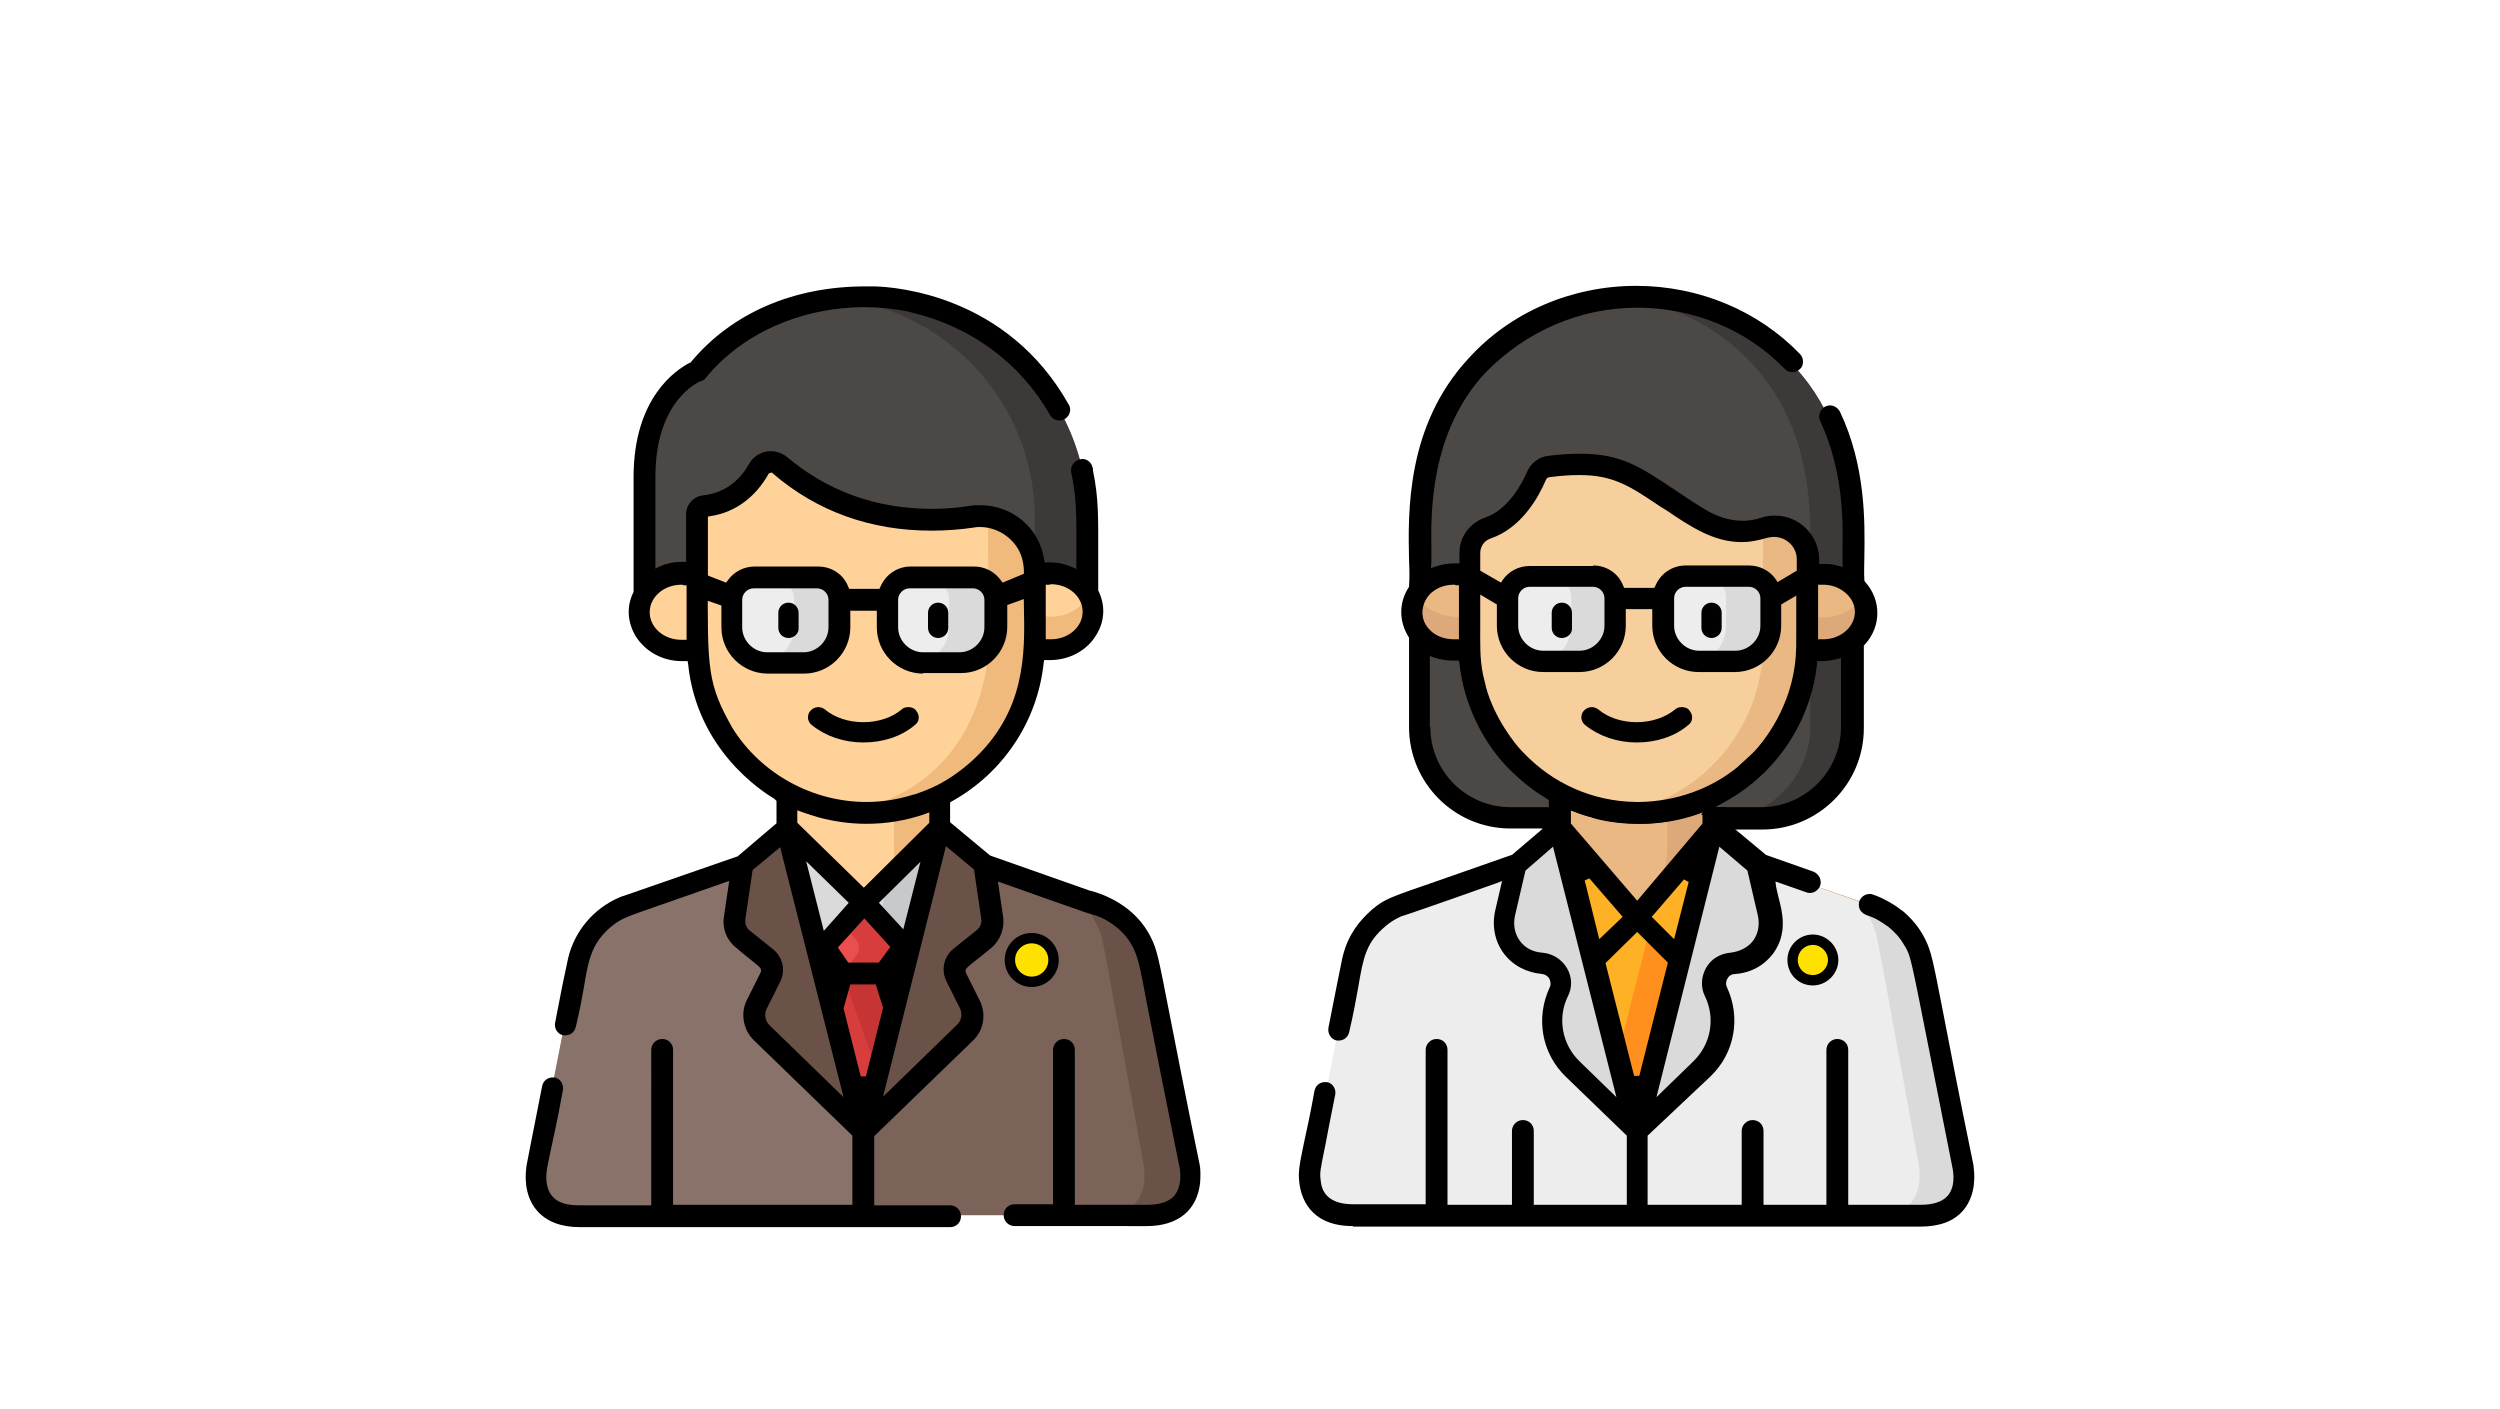 <?xml version="1.0" encoding="utf-8"?>
<!-- Generator: Adobe Illustrator 22.1.0, SVG Export Plug-In . SVG Version: 6.00 Build 0)  -->
<svg version="1.1" id="レイヤー_1" xmlns="http://www.w3.org/2000/svg" xmlns:xlink="http://www.w3.org/1999/xlink" x="0px"
	 y="0px" viewBox="0 0 481 271" style="enable-background:new 0 0 481 271;" xml:space="preserve">
<style type="text/css">
	.st0{fill:#FED298;}
	.st1{fill:#F0BA7D;}
	.st2{fill:#EDEDED;}
	.st3{fill:#89726A;}
	.st4{fill:#7C6359;}
	.st5{fill:#6B5249;}
	.st6{fill:#4C4846;}
	.st7{fill:#3D3938;}
	.st8{fill:#EA4E4E;}
	.st9{fill:#DADADA;}
	.st10{fill:#D83D3D;}
	.st11{fill:#C63434;}
	.st12{fill:#C6CACC;}
	.st13{fill:#FFE100;stroke:#000000;stroke-width:2;stroke-miterlimit:10;}
	.st14{fill:#EAB883;}
	.st15{fill:#DDA97A;}
	.st16{fill:#F9B938;}
	.st17{fill:#EAA224;}
	.st18{fill:#EA8B1B;}
	.st19{fill:#F7CF9C;}
	.st20{fill:#FFB125;}
	.st21{fill:#FF901D;}
	.st22{fill:#FFE100;}
	.st23{fill:none;stroke:#000000;stroke-width:2;stroke-miterlimit:10;}
	.st24{fill:none;stroke:#000000;stroke-width:0.3;stroke-miterlimit:10;}
</style>
<g>
	<g>
		<g>
			<g>
				<path class="st0" d="M103.2,227.4c0.8,7.1,8,6.3,8.2,6.4c75,0-22.2,0,109.3,0c0.2-0.1,7.5,0.7,8.2-6.4c0.3-2.4-0.3-3.9-0.7-6.3
					c-7.7-38.9-7.2-36.2-7.6-37.6c-1.5-4.8-5.1-8-9.4-9.6c0,0,1,0.5-17.2-6l0,0l0,0h0l-4.5-1.5l-8.7-7.3l0-7.1
					c-9.4,4.7-20.6,4.2-29.5-0.5v7.6l-8.5,7.2c-16.9,6,18.3-6.5-20,7c0,0-1.8,0.5-2.6,0.8c-8.7,3.7-9.2,11.2-10.1,15.8
					C103.2,224.8,103,224.8,103.2,227.4z"/>
				<path class="st1" d="M180.9,159.2L180.9,159.2C180.9,159.2,180.9,159.2,180.9,159.2l0-7.1c-2.8,1.4-5.8,2.3-8.9,2.9v9.9l0,0
					l-0.9,4.1C172.6,167.3,176.9,163.1,180.9,159.2z"/>
				<path class="st2" d="M166.1,217.6L166.1,217.6L166.1,217.6L166.1,217.6l8.8-34.9c-1.3-0.5-1-0.7-8.7-9c-7.4,8-7.3,8.6-8.9,9.1
					L166.1,217.6z"/>
				<path class="st3" d="M103.2,227.4c0.8,7.1,8,6.3,8.2,6.4c67.8,0-13.1,0,54.6,0v-16.3l-14.8-58.4l-8.5,7.2c-16.9,6,18.3-6.5-20,7
					c0,0-1.8,0.5-2.6,0.8c-8.7,3.7-9.2,11.2-10.1,15.8C103.2,224.8,103,224.8,103.2,227.4z"/>
				<path class="st4" d="M229,225.9c0.2,8.6-8.2,7.9-8.3,7.9c-8,0-43.4,0-54.6,0v-16.3l14.8-58.4l8.5,7.2c16.9,6-18.3-6.5,20,7
					c0,0,2,0.6,2,0.6c4.1,1.5,7.5,4.6,9.1,8.8C221.3,185.3,229,225,229,225.9z"/>
				<path class="st5" d="M211.9,233.8c1.1,0,8,0,8.9,0c0.3-0.1,8.1,0.6,8.3-7.3c0-1.7,0-1.4-2.4-13.4c0,0.1-5.5-27.8-5.9-29.3
					c-0.9-3.1-2.7-5.6-5.1-7.5c-3-2.3-4.8-2.4-9.8-4.2c2.6,1.7,4.3,3.9,5.4,6.4c1,2.3,0.4,0,8.8,45.9
					C220.8,230.1,218.2,233.8,211.9,233.8z"/>
				<path class="st6" d="M166.9,57.2c0,0-20.2-1.3-32.8,14.3c0,0-10.2,3.8-10.2,20.3c0,13.2,0,6.5,0,22.4h85.3V99.8
					C209.3,76.1,190,57.3,166.9,57.2"/>
				<path class="st7" d="M199.1,99.8v14.4h10.2V99.8c0-25.4-22-45.4-48.1-42.4C182.5,59.8,199.1,77.8,199.1,99.8z"/>
				<path class="st8" d="M158.5,182.1l3.6,5.2c2.8,0,5.2,0,8,0l3.8-5.2c-12.9-14.2-5-5.5-7.7-8.4C157.8,183,159.3,181.5,158.5,182.1
					z"/>
				<g>
					<path class="st0" d="M199.1,124.6c5.4,1.9,11.2-1.6,11.2-6.8c0-5.2-5.8-8.7-11.2-6.8V124.6z"/>
					<path class="st0" d="M134.1,124.6c-5.4,1.9-11.2-1.6-11.2-6.8c0-5.2,5.8-8.7,11.2-6.8V124.6z"/>
				</g>
				<g>
					<path class="st1" d="M199.1,118.1v6.4c7,2.5,13.5-4.1,10.3-10C207.6,118,203.1,119.6,199.1,118.1z"/>
					<path class="st0" d="M123.8,114.5c-3.2,6,3.4,12.5,10.3,10v-6.4C130.1,119.6,125.1,117,123.8,114.5z"/>
				</g>
				<path class="st0" d="M146,90.4c0.8-1.5,2.8-1.9,4.1-0.7c12.7,10.8,27.2,11.4,37.1,9.9c6.3-0.9,12,4,12,10.3
					c0,0,0.1,14.4-0.1,16.7c-0.2,2.3-0.5,4.1-1.1,6.1c-9.8,35.4-61.9,29.7-63.8-7c-0.1-1.3,0,0.8,0-26.6c0-0.8,0.6-1.5,1.5-1.6
					C141.3,97,144.4,93.3,146,90.4z"/>
				<path class="st1" d="M162.4,156.1c14.7,1.9,30.6-5.5,35.5-23.5c0.5-2,0.9-3.8,1.1-6.1c0.2-2.3,0.1-16.7,0.1-16.7
					c0-5.4-4-9.6-9-10.3c0.1,27.3,0.2,28.1-1.2,33.1C185,147,174.1,154.6,162.4,156.1z"/>
				<path class="st9" d="M166.2,173.6l-14.9-14.5c0.7,2.6,5.4,21.2,6,23.6C159,182.3,158.8,181.7,166.2,173.6z"/>
				<g>
					<path class="st5" d="M180.9,159.2l-14.8,58.4l19.5-18.9c1.5-1.4,1.8-3.6,0.9-5.4L184,188c-0.6-1.3-0.3-2.9,0.8-3.8l4.5-3.6
						c1.2-1,1.8-2.5,1.6-4l-1.6-10.2L180.9,159.2z"/>
					<path class="st5" d="M151.4,159.2l14.8,58.4l-19.5-18.9c-1.5-1.4-1.8-3.6-0.9-5.4l2.6-5.2c0.6-1.3,0.3-2.9-0.8-3.8l-4.5-3.6
						c-1.2-1-1.8-2.5-1.6-4l1.6-10.2L151.4,159.2z"/>
				</g>
				<g>
					<polygon class="st9" points="180.9,159.2 180.9,159.2 180.9,159.2 					"/>
					<path class="st9" d="M180.9,159.2l-14.6,14.5c7.7,8.3,7.4,8.5,8.7,9L180.9,159.2z"/>
				</g>
				<g>
					<path class="st10" d="M160.1,193.9l6,23.7l0,0h0l0,0h0l0,0l6-23.8l-2-6.5c-2.9,0-5.1,0-8,0L160.1,193.9z"/>
					<path class="st10" d="M166.5,173.9C166.5,173.9,166.5,174,166.5,173.9C166.5,173.9,166.5,173.9,166.5,173.9
						C166.5,173.9,166.5,173.9,166.5,173.9z"/>
					<path class="st10" d="M166.4,173.8C166.4,173.9,166.5,173.9,166.4,173.8C166.5,173.9,166.4,173.9,166.4,173.8z"/>
					<path class="st10" d="M166.8,174.3C166.8,174.3,166.8,174.3,166.8,174.3C166.8,174.3,166.8,174.3,166.8,174.3z"/>
					<path class="st10" d="M166.7,174.1C166.7,174.1,166.7,174.1,166.7,174.1C166.7,174.1,166.7,174.1,166.7,174.1z"/>
					<path class="st10" d="M166.3,173.7C166.3,173.7,166.3,173.7,166.3,173.7C166.3,173.7,166.3,173.7,166.3,173.7z"/>
					<path class="st10" d="M166.4,173.8C166.4,173.8,166.4,173.8,166.4,173.8C166.4,173.8,166.4,173.8,166.4,173.8
						C166.4,173.8,166.4,173.8,166.4,173.8z"/>
					<path class="st10" d="M166.3,173.7C166.3,173.7,166.3,173.7,166.3,173.7C166.3,173.7,166.3,173.7,166.3,173.7
						C166.3,173.7,166.3,173.7,166.3,173.7z"/>
					<path class="st10" d="M164.7,180.8c0.7,0.8,0.8,1.9,0.2,2.8l-2.7,3.8h8l3.8-5.2c-4.2-4.6-6.2-6.8-7.1-7.8c0,0,0,0,0,0
						c0,0,0,0,0,0c0,0,0,0,0,0c0,0-0.1-0.1-0.1-0.1c0,0,0,0,0,0c0,0-0.1-0.1-0.1-0.1c0,0,0,0,0,0c0,0-0.1-0.1-0.1-0.1c0,0,0,0,0,0.1
						c0,0-0.1-0.1-0.1-0.1c0,0-0.1-0.1-0.1-0.1c0,0,0,0-0.1-0.1c0,0,0,0,0,0c0,0,0,0,0,0c0,0,0,0,0,0c0,0,0,0,0,0c0,0,0,0,0,0
						c0,0,0,0,0,0c0,0,0,0,0,0c0,0,0,0,0,0c0,0,0,0,0,0c0,0,0,0,0,0c0,0,0,0,0,0c-1.7,1.9-3,3.3-4,4.4
						C162.9,178.8,163.8,179.7,164.7,180.8z"/>
				</g>
				<path class="st11" d="M168.9,206.6l3.2-12.8l-2-6.5c-2.9,0-5.1,0-8,0L168.9,206.6z"/>
				<path class="st12" d="M174.9,182.6l5.9-23.5l-9.8,9.7l-1.8,8C173.8,182,173.8,182.2,174.9,182.6z"/>
				<path class="st2" d="M140.8,115.4v5.3c0,3.8,3.1,6.9,6.9,6.9h7c3.8,0,6.9-3.1,6.9-6.9v-5.3c0-2.3-1.9-4.3-4.3-4.3H145
					C142.7,111.1,140.8,113,140.8,115.4z"/>
				<path class="st9" d="M146.7,127.5c0.9,0.1,0.7,0,7.9,0.1c3.8,0,6.9-3.1,6.9-6.9v-5.3c0-2.3-1.9-4.3-4.3-4.3h-8.7
					c2.3,0,4.3,1.9,4.3,4.3v5.3C152.7,124.2,150.1,127.1,146.7,127.5z"/>
				<path class="st2" d="M170.7,115.4v5.3c0,3.8,3.1,6.9,6.9,6.9h7c3.8,0,6.9-3.1,6.9-6.9v-5.3c0-2.3-1.9-4.3-4.3-4.3H175
					C172.7,111.1,170.7,113,170.7,115.4z"/>
				<path class="st9" d="M176.7,127.5c1,0.1,0.7,0,7.9,0.1c3.8,0,6.9-3.1,6.9-6.9v-5.3c0-2.3-1.9-4.3-4.3-4.3h-8.9
					c2.3,0,4.3,1.9,4.3,4.3v5.3C182.6,124.2,180,127,176.7,127.5z"/>
			</g>
			<circle class="st13" cx="198.5" cy="184.7" r="4.2"/>
		</g>
		<g>
			<g>
				<g>
					<g>
						<g>
							<path class="st6" d="M290.8,157c-9.5,0-17.2-7.7-17.2-17.2l0-12.7c0-12.3,0-12.3,0-13.6l0-0.5l0,0c0.1-1.2,0.1-2.8,0-4.9
								c-0.2-8.9-0.6-25.4,10.8-37.7c7.5-8.3,18.6-13.1,30.5-13.1c19.8,0,41.2,14,41.2,44.9v37.6c0,9.5-7.7,17.2-17.2,17.2H290.8z"
								/>
						</g>
						<g>
							<path class="st7" d="M335.1,157c7.6-2,13.2-9,13.2-17.2V104c0-0.1,0-0.5,0-1c0.1-13.8-3.6-24.8-11-32.8
								c-6-6.7-14.3-11.1-23.5-12.7c0.4,0,0.8,0,1.1,0c11.8,0,22.8,4.8,30.4,13.1c7.4,7.9,11,18.8,10.9,32.4c0,0.6,0,0.9,0,1.1
								l0,35.8c0,9.5-7.7,17.2-17.2,17.2H335.1z"/>
						</g>
						<g>
							<path class="st14" d="M259.8,233.5c-2.2,0-7.4-0.7-7.5-7c0-0.3,8.2-42.5,8.6-43.6c1.8-4.7,5.5-7.8,10.9-9.2l20.3-7.1h0.1l0,0
								l8.3-5.7l-0.1-0.2v-8.6c4.6,2.4,9.8,3.6,15,3.6c4.9,0,9.7-1.1,13.9-3.1v8.1l-0.1,0.2l0.2,0.2l8.1,5.6h0.1
								c5.5,1.9,9.7,3.3,13.1,4.5c10.7,3.6,11.8,4,14.2,6.1c1.7,1.5,3,3.4,3.9,5.7c0.7,1.8,8.6,41.2,8.6,43c0.1,2.4-0.5,4.2-1.8,5.5
								c-0.9,1-2.7,2.1-6,2.1c-0.1,0-0.2,0-0.2,0H260.3C260.1,233.5,260,233.5,259.8,233.5z"/>
						</g>
						<g>
							<path class="st5" d="M259.8,233.5c-2.2,0-7.4-0.7-7.5-7c0-0.3,8.2-42.5,8.6-43.6c1.8-4.7,5.5-7.8,10.9-9.2l20.1-7l10.8,19.9
								l12.3-9l12.3,9l10.8-19.9c5.3,1.9,9.6,3.3,12.9,4.4c10.7,3.6,11.8,4,14.2,6.1c1.7,1.5,3,3.4,3.9,5.7c0.7,1.8,8.6,41.2,8.6,43
								c0.1,2.4-0.5,4.2-1.8,5.5c-0.9,1-2.7,2.1-6,2.1c-0.1,0-0.2,0-0.2,0H260.3C260.1,233.5,260,233.5,259.8,233.5z"/>
						</g>
						<g>
							<path class="st2" d="M259.8,233.5c-2.2,0-7.4-0.7-7.5-7c0-0.3,8.2-42.5,8.6-43.6c1.8-4.7,5.5-7.8,10.9-9.2l10.9-3.8l23,42.5
								c2.8,5.2,8.1,5.5,9.1,5.5l0.1,0c3.9,0,7.4-2.1,9.3-5.5l23-42.5c2.8,1,5.2,1.8,7.1,2.4c6.6,2.2,8.4,2.8,10.8,4.9
								c1.7,1.5,3,3.4,3.9,5.7c0.7,1.8,8.6,41.2,8.6,43c0.1,2.4-0.5,4.2-1.8,5.5c-0.9,1-2.7,2.1-6,2.1c-0.1,0-0.2,0-0.2,0H260.3
								C260.1,233.5,260,233.5,259.8,233.5z"/>
						</g>
						<g>
							<path class="st9" d="M364.6,233.5c1.2-0.4,2.2-1.1,3-2c1.5-1.7,2-4.2,1.6-7.2c-1.8-9.8-3.1-17.4-4.2-23.4
								c-3.9-21.8-3.9-21.8-5.2-24.2c-0.7-1.3-1.6-2.5-2.7-3.5c0.5,0.2,1,0.3,1,0.3c0.6,0.2,1.1,0.3,1.4,0.4
								c0.6,0.2,0.8,0.2,1.6,0.6c4.2,1.9,7,5.1,8.3,9.3c0.1,0.3,8.3,40.1,8.3,42.6c-0.1,4.5-2.9,7-7.8,7c-0.1,0-0.2,0-0.3,0H364.6z"
								/>
						</g>
						<g>
							<g>
								<polygon class="st3" points="292.4,166.4 300.1,161.2 314.4,177.1 302.8,185.7 								"/>
							</g>
							<g>
								<polygon class="st3" points="315.3,177.1 329.7,161.2 337.4,166.4 326.9,185.7 								"/>
							</g>
						</g>
						<g>
							<path class="st15" d="M320.8,156.3c3-0.5,5.9-1.4,8.5-2.7v7l-8.5,9.5V156.3z"/>
						</g>
						<g>
							<path class="st9" d="M315.2,217.2h-0.3c-3.6,0-7-2-8.7-5.2l-22.9-42.4l8.6-3c6.3,11.7,10.9,20.1,14.1,26.2
								c8.3,15.4,8.3,15.4,8.7,15.4c0,0,0.1,0,0.1,0l0.1,0h0.1l0,0c0,0,0,0,0,0c0.2,0,0.5-0.2,0.6-0.4l22.3-41.1l8.6,3l-23,42.4
								C321,216.9,316.1,217.2,315.2,217.2L315.2,217.2z"/>
						</g>
						<g>
							<polygon class="st16" points="311.6,187.5 308.9,182 314.9,177.6 320.9,182 318.2,187.5 							"/>
						</g>
						<g>
							<g>
								<path class="st17" d="M311.9,187.5l2-4c0.5-1,0.2-2.1-0.7-2.8l-1.2-0.9l3-2.2l6,4.4l-2.7,5.5H311.9z"/>
							</g>
							<g>
								<path class="st17" d="M314.9,207.6c-0.1,0-0.2,0-0.2-0.2l-5.8-10.8l2.8-8.6h6.6l2.8,8.6c-1.5,2.8-2.7,4.9-3.5,6.5
									c-1.6,3.1-2.3,4.3-2.5,4.4L314.9,207.6z"/>
							</g>
						</g>
						<g>
							<polygon class="st18" points="311.8,188.1 318.2,188.1 321,196.7 317,204.1 							"/>
						</g>
						<g>
							<g>
								<path class="st14" d="M350.9,124.8c-0.9,0-1.8-0.1-2.7-0.4v-13.2c0.9-0.3,1.8-0.4,2.7-0.4c4.3,0,7.8,3.2,7.8,7
									c0,1.9-0.8,3.7-2.4,5C354.9,124,352.9,124.8,350.9,124.8C350.9,124.8,350.9,124.8,350.9,124.8z"/>
							</g>
							<g>
								<path class="st14" d="M279.9,124.8c-4.3,0-7.8-3.2-7.8-7c0-3.9,3.5-7,7.8-7c0.9,0,1.8,0.1,2.7,0.4v13.2
									C281.7,124.6,280.8,124.8,279.9,124.8z"/>
							</g>
						</g>
						<g>
							<g>
								<path class="st15" d="M350.9,124.8c-0.9,0-1.8-0.2-2.8-0.5v-5.9c0.9,0.3,1.8,0.4,2.7,0.4c3,0,5.7-1.4,7.3-3.7
									c0.9,1.9,0.8,4-0.3,5.9C356.5,123.3,353.8,124.8,350.9,124.8z"/>
							</g>
							<g>
								<path class="st15" d="M279.8,124.8c-2.9,0-5.5-1.5-6.9-3.8c-1.1-1.8-1.2-4-0.3-5.9c1.3,1.8,4.6,3.6,7.8,3.6
									c0.8,0,1.5-0.1,2.2-0.3v5.9C281.7,124.6,280.8,124.8,279.8,124.8z"/>
							</g>
						</g>
						<g>
							<path class="st19" d="M315.4,156.2c-2.1,0-4.2-0.2-6.3-0.6c-9.9-2-18.5-8.6-22.9-17.8c-3.3-7-3.3-11.8-3.2-23.6
								c0-2.3,0-4.9,0-7.8c0-2,1.3-3.8,3.2-4.5c5.3-1.8,8.2-7.1,9.5-10.2c0.4-0.9,1.2-1.6,2.2-1.7c2.2-0.3,4.2-0.4,5.9-0.4
								c7.1,0,10.5,2.3,16.6,6.4c1.7,1.1,3.6,2.4,5.8,3.8c2.9,1.8,5.9,2.7,8.8,2.7c1.4,0,2.9-0.2,4.3-0.7c0.6-0.2,1.3-0.3,1.9-0.3
								c3.4,0,6.1,2.7,6.1,6.1v16.3C347.6,141.7,333.2,156.1,315.4,156.2z"/>
						</g>
						<g>
							<path class="st14" d="M315.4,156.2c-0.8,0-1.5,0-2.3-0.1c15-3.1,26.1-16.6,26.1-32.1v-22.1c0.1,0,0.2-0.1,0.3-0.1
								c0.6-0.2,1.3-0.3,1.9-0.3c3.4,0,6.1,2.7,6.1,6.1v16.3c0,8.7-3.4,16.8-9.6,22.9C331.9,152.8,323.9,156.2,315.4,156.2
								L315.4,156.2z"/>
						</g>
						<g>
							<path class="st2" d="M296.9,127c-3.6,0-6.6-2.9-6.6-6.6v-5.3c0-2.2,1.8-4,4-4h12.2c2.2,0,4,1.8,4,4v5.3
								c0,3.6-2.9,6.6-6.6,6.6H296.9z"/>
						</g>
						<g>
							<path class="st9" d="M298,127c2.6-1.1,4.3-3.7,4.3-6.6v-5.3c0-1.7-0.9-3.2-2.3-4h6.5c2.2,0,4,1.8,4,4v5.3
								c0,3.6-2.9,6.6-6.6,6.6l-2.9,0L298,127z"/>
						</g>
						<g>
							<path class="st2" d="M326.9,127c-3.6,0-6.6-2.9-6.6-6.6v-5.3c0-2.2,1.8-4,4-4h12.2c2.2,0,4,1.8,4,4v5.3
								c0,3.6-2.9,6.6-6.6,6.6H326.9z"/>
						</g>
						<g>
							<path class="st9" d="M327.8,127c2.6-1.1,4.3-3.7,4.3-6.6v-5.3c0-1.7-0.9-3.2-2.3-4h6.6c2.2,0,4,1.8,4,4v5.3
								c0,3.6-2.9,6.6-6.6,6.6c-1.1,0-2.1,0-2.9,0C329.8,127,327.8,127,327.8,127z"/>
						</g>
					</g>
					<g>
						<g>
							<path class="st14" d="M260.3,233.5c0,0,0,0-0.2,0c-2.8,0-7.6-0.9-7.8-7c0-1.3,0-1.3,1.3-8l1.1-5.7c1.2-6.2,2.2-11.2,3-15.1
								c2.8-14.4,2.9-14.9,4.5-17.4c1.2-1.9,2.8-3.4,4.8-4.7l0.3-0.2c0.8-0.5,0.8-0.5,10.8-4c3.3-1.2,7.8-2.7,13.8-4.9l0.1,0
								l8.6-7.3v-4c4.6,2.4,9.8,3.6,15,3.6c4.9,0,9.7-1.1,14-3.1l0,3.5l8.9,7.4l4.5,1.6c0.1,0,2.1,0.8,15.2,5.4l2,0.6
								c4.2,1.6,7.4,4.7,8.9,8.7l0.1,0.2c0.4,0.9,0.5,1.2,7.7,38c0.1,0.6,0.2,1.1,0.3,1.6c0.3,1.6,0.6,2.9,0.4,4.6
								c-0.4,4-3.1,6.1-7.7,6.1c-0.1,0-0.2,0-0.3,0H260.3z"/>
						</g>
						<g>
							<path class="st2" d="M260.3,233.5c-0.1,0-0.1,0-0.3,0c-2.6,0-4.7-0.7-6-2.1c-1.2-1.3-1.8-3.1-1.8-5.5l0-0.2
								c0-0.8,0-0.8,1.3-7.3l1.1-5.7c1.2-6.2,2.2-11.2,3-15.1c2.8-14.4,2.9-14.9,4.5-17.4c1.2-1.9,2.8-3.4,4.8-4.7l0.3-0.2
								c0.8-0.5,0.8-0.5,10.8-4c3.3-1.2,7.8-2.7,13.8-4.9l0.1,0l8.1-6.9l14.6,57.9l0,15.9H260.3z"/>
						</g>
						<g>
							<path class="st2" d="M315.2,233.5v-16l14.6-57.9l8.1,6.9c0,0,18.9,6.7,19.8,7l0,0l0.3,0.1l2,0.6c3.8,1.4,6.8,4.1,8.5,7.6
								l0.1,0.2c0.8,1.6,0.8,1.6,4.8,22c1.1,5.3,2.4,12,4.1,20.4c0.4,2.9-0.1,5.1-1.4,6.7c-1.9,2.2-4.9,2.4-6.1,2.4l-0.3,0l-0.1,0
								L315.2,233.5z"/>
						</g>
						<g>
							<path class="st9" d="M369.5,233.5h-4.9c1.2-0.4,2.2-1.1,3-2c1.5-1.7,2-4.2,1.6-7.2c-1.8-10-3.2-17.7-4.3-23.6
								c-3.8-21-3.8-21-4.6-22.9l-0.1-0.2c-0.9-1.9-1.9-3.2-3.2-4.4c0.6,0.2,0.9,0.3,1,0.3l0,0c5,1.3,8.3,3.9,10.3,7.9
								c0.9,1.8,1.2,3.2,1.5,5c0.1,0.6,2.5,12.5,4,20.1c1,4.8,1.2,6.2,1.4,6.6l-0.1-0.1l2.2,11.3c0.4,2.9-0.1,5.1-1.4,6.7
								c-1.9,2.1-4.9,2.4-6.1,2.4L369.5,233.5z"/>
						</g>
						<g>
							<polygon class="st20" points="300.7,160.3 314.6,176.5 306.7,184.1 							"/>
						</g>
						<g>
							<g>
								<path class="st9" d="M302.7,205.4c-3.9-3.8-5-9.7-2.6-14.6c0.5-1.3,0.4-2.6-0.3-3.8c-0.7-1.2-1.9-1.9-3.2-2
									c-2.4-0.2-4.4-1.3-5.7-3.1c-1.3-1.8-1.7-4-1.2-6.3l2.1-9.1l8-6.8l14.4,56.9L302.7,205.4z"/>
							</g>
							<g>
								<path class="st9" d="M329.8,159.7l8,6.8l2.1,9.1c0.5,2.3,0.1,4.6-1.2,6.3s-3.3,2.9-5.7,3.1c-1.3,0.1-2.5,0.8-3.2,2
									c-0.7,1.2-0.8,2.5-0.3,3.8c2.4,4.9,1.4,10.8-2.5,14.6l-11.6,11.2L329.8,159.7z"/>
							</g>
						</g>
						<g>
							<g>
								<polygon class="st9" points="329.6,159.2 329.6,159.2 329.6,159.2 								"/>
							</g>
							<g>
								<polygon class="st9" points="315.4,176.5 329,160.3 323,184.1 								"/>
							</g>
						</g>
						<g>
							<polygon class="st20" points="306.9,184.8 315,176.9 322.9,184.8 314.9,216.4 							"/>
						</g>
						<g>
							<polygon class="st21" points="311.4,202.5 317.3,179.2 322.9,184.8 314.9,216.4 							"/>
						</g>
						<g>
							<polygon class="st20" points="317.4,178.5 319,172.2 329,160.3 323,184.1 							"/>
						</g>
						<g>
							<g>
								<polygon class="st15" points="329.6,159.2 329.6,159.2 329.6,159.2 								"/>
							</g>
							<g>
								<path class="st15" d="M320.3,167c0.3-1.3,0.5-2.7,0.5-4.1v-7.6c0.1,0,0.3,0,0.4,0c0.8,0,1.7,0.2,2.6,0.4
									c1,0.3,2.1,0.5,3.2,0.5c0.8,0,1.5-0.1,2.3-0.4l0,3.3l-10,11.8L320.3,167z"/>
							</g>
						</g>
					</g>
				</g>
				<g>
					<path class="st22" d="M348.8,188.6c-2.2,0-3.9-1.7-3.9-3.9s1.8-3.9,3.9-3.9s3.9,1.8,3.9,3.9S350.9,188.6,348.8,188.6z"/>
					<path class="st23" d="M348.8,188.6c-2.2,0-3.9-1.7-3.9-3.9s1.8-3.9,3.9-3.9s3.9,1.8,3.9,3.9S350.9,188.6,348.8,188.6z"/>
				</g>
			</g>
		</g>
	</g>
	<g>
		<g>
			<g>
				<g>
					<path d="M195.2,235.9c-1.1,0-2.1-0.9-2.1-2.1s0.9-2.1,2.1-2.1h7.4V202c0-1.1,0.9-2.1,2.1-2.1s2.1,0.9,2.1,2.1v29.8h14
						c2.4,0,4.1-0.6,5.1-1.7c1-1.2,1.4-2.9,1.1-5.2c-3.1-15.3-4.9-24.5-6.1-30.6c-1.7-9.1-2-10.2-3-12.2c-0.4-0.8-1.5-2.5-3.2-3.8
						c-2.2-1.7-3.6-2.1-5-2.5c-0.3-0.1-0.7-0.2-1-0.3c-0.1,0-16.7-5.9-16.7-5.9l1,6.8c0.3,2.2-0.5,4.5-2.3,6
						c-1.7,1.4-2.7,2.2-3.5,2.8c-1.2,1-1.7,1.3-1.3,2.1l2.6,5.2c1.3,2.6,0.8,5.8-1.4,7.8l-18.9,18.3l0,13.3h14.6
						c1.1,0,2.1,0.9,2.1,2.1s-0.9,2.1-2.1,2.1h-71.3c-3.6,0-6.4-1.1-8.2-3.2c-1.8-2.1-2.5-5.1-2-8.6c0-0.1,0.1-0.6,0.5-2.6l2.5-12.7
						c0.2-1,1-1.7,2-1.7c0.1,0,0.3,0,0.4,0c0.5,0.1,1,0.4,1.3,0.9c0.3,0.5,0.4,1,0.3,1.6c-1.1,6-1.9,9.5-2.4,11.8
						c-0.6,2.9-0.8,3.7-0.8,5c0.1,3.6,2.1,5.3,6.2,5.3h14V202c0-1.1,0.9-2.1,2.1-2.1s2.1,0.9,2.1,2.1v29.8H164v-13.3l-18.9-18.3
						c-2.1-2-2.7-5.2-1.4-7.8l2.6-5.2c0.4-0.8-0.1-1.1-1.3-2.1c-0.7-0.6-1.8-1.4-3.4-2.8c-1.8-1.4-2.7-3.7-2.3-6l1-6.8l-0.9,0.3
						c-5.3,1.9-9.2,3.2-12,4.2c-7.2,2.5-7.8,2.7-9.7,4.2c-3.9,3.2-4.5,6.5-5.4,12c-0.4,2.1-0.8,4.5-1.5,7.3c-0.2,1-1,1.7-2,1.7
						c-0.1,0-0.3,0-0.4,0c-1.1-0.2-1.8-1.3-1.6-2.4l1.4-7.2c1-4.8,1-4.8,1.1-5.2c1.2-5.2,4.9-9.6,9.8-11.7l0.2-0.1
						c0.1,0,0.1,0,0.5-0.2l0.1,0c3.8-1.3,11.2-3.9,21.9-7.6l0.1,0l0.1-0.1l7.4-6.3v-4.3l-0.2-0.2c-0.1-0.1-0.1-0.1-0.2-0.2
						c-2.5-1.5-14.9-9.5-16.6-25.9l-0.1-0.6l-0.6,0c-0.2,0-0.4,0-0.5,0c-3.7,0-7-1.8-8.9-4.8c-1.6-2.7-1.8-5.8-0.4-8.5l0-0.1l0-0.1
						V91.8c0-15.4,8.3-20.7,10.8-22l0.1,0l0.1-0.1c7.9-9.5,19.8-14.6,33.6-14.6c0.5,0,1,0,1.5,0v0c0.1,0,0.1,0,0.2,0
						c4.2,0.1,25.6,1.7,37.4,22.7c0.4,0.6,0.4,1.4,0,2.1c-0.4,0.6-1,1-1.8,1c-0.7,0-1.4-0.4-1.8-1.1c-5.7-10-15.2-17-26.7-19.7
						c-0.3-0.1-0.5-0.1-0.7-0.2c-2.7-0.5-5.4-0.8-8.2-0.8c-12.3,0-23.7,5.1-30.6,13.6c-0.2,0.3-0.5,0.5-0.9,0.6
						c-0.4,0.1-8.8,3.7-8.8,18.4v17.7l0.8-0.4c1.3-0.6,2.8-0.9,4.2-0.9l0.9,0V99c0-1.9,1.4-3.5,3.3-3.7c4.7-0.5,7.4-3.5,8.8-6
						c0.8-1.5,2.4-2.5,4.2-2.5c1.1,0,2.2,0.4,3.1,1.1c7.8,6.6,17.2,10,27.9,10c2.5,0,5-0.2,7.5-0.6c0.6-0.1,1.2-0.1,1.8-0.1
						c6.2,0,11.4,4.4,12.3,10.5l0.1,0.5l0.5,0c0.2,0,0.3,0,0.5,0c1.5,0,2.9,0.3,4.3,0.9l0.8,0.4l0-0.9c0-1.2,0-2.4,0-3.5
						c0-5,0.1-9.3-1-14.2c-0.2-1.1,0.5-2.2,1.6-2.5c0.1,0,0.3-0.1,0.5-0.1c1,0,1.8,0.7,2,1.6c0.1,0.2,0.1,0.5,0.1,0.7
						c1.1,5.3,1,9.1,1,16.1c0,2,0,4.1,0,6.7v0.1l0,0.1c1.4,2.8,1.3,5.9-0.4,8.6c-1.8,3-5.2,4.8-8.9,4.8c-0.2,0-0.4,0-0.5,0l-0.6,0
						l-0.1,0.6c-1.2,11.2-7.8,21.1-17.7,26.6l-0.3,0.2l0,3.8l7.7,6.4l19.3,6.8l0.1,0c1.9,0.5,8.5,2.6,11.6,9.1
						c1.1,2.2,1.4,3.7,3.6,15c1.2,6,2.9,15,5.7,28.5c0.2,0.8,0.2,2.3,0.1,3.6c-0.6,5.3-4.3,8.3-10.3,8.3H195.2z M144.8,167.4
						l-1.4,9.5c-0.1,0.8,0.2,1.6,0.8,2.1l4.5,3.6c1.9,1.5,2.5,4.1,1.4,6.3l-2.6,5.2c-0.5,1-0.3,2.3,0.5,3.1l14.3,13.9l-12.2-48.1
						L144.8,167.4z M169.9,211l14.3-13.9c0.8-0.8,1-2,0.5-3.1l-2.6-5.2c-1.1-2.2-0.5-4.8,1.4-6.3l4.5-3.6c0.6-0.5,0.9-1.3,0.8-2.1
						l-1.4-9.5l-5.4-4.5L169.9,211z M162.3,194l3.3,13.1h1l3.3-13.2l-1.4-4.5h-4.9L162.3,194z M161.2,182.3l2,2.9h5.9l2.2-3l-5-5.5
						L161.2,182.3z M158.5,179.1l4.8-5.4l-8.2-8L158.5,179.1z M169.1,173.7l4.7,5.1l3.3-13L169.1,173.7z M153.4,158.3l12.8,12.5
						l12.6-12.5l0-2l-0.8,0.3c-3.7,1.3-7.5,1.9-11.3,1.9c-3,0-6-0.4-9.1-1.2l-0.3-0.1c-0.7-0.2-1.7-0.5-3.1-1l-0.8-0.3V158.3z
						 M147.9,91.1l-0.1,0.2c-2.5,4.4-6.4,7.3-11.1,8l-0.5,0.1v0.5c0,4.2,0,7.8,0,11l0,0.2c-0.1,17.7-0.1,20.5,4.8,29.1
						c5.5,8.7,15.3,14.1,25.7,14.1c3.1,0,6.1-0.5,9-1.4l0.4-0.1c2.8-1,6-2.1,10.8-6.3c10.5-9.5,10.3-20.7,10.1-29.8
						c0-2.1-0.1-4,0-5.8c0-0.1,0-0.2,0-0.3c0-1.3,0.1-4.5-2.9-7.1c-1.5-1.3-3.5-2.1-5.5-2.1c-0.4,0-0.8,0-1.2,0.1
						c-2.7,0.4-5.5,0.6-8.2,0.6c-11.7,0-22-3.7-30.5-11l-0.2-0.2L147.9,91.1z M131.1,112.5c-3.4,0-6.1,2.4-6.1,5.3s2.7,5.3,6.1,5.3
						c0.1,0,0.3,0,0.4,0l0.6,0v-10.5l-0.6,0C131.4,112.5,131.2,112.5,131.1,112.5z M201.8,112.5l-0.6,0V123l0.6,0c0.1,0,0.2,0,0.4,0
						c3.4,0,6.1-2.4,6.1-5.3c0-2.9-2.7-5.3-6.1-5.3C202,112.5,201.9,112.5,201.8,112.5z"/>
				</g>
				<g>
					<g>
						<g>
							<path d="M177.6,129.6c-4.9,0-8.9-4-8.9-8.9v-3.2h-5.1v3.2c0,4.9-4,8.9-8.9,8.9h-7c-4.9,0-8.9-4-8.9-8.9v-4.2l-3.2-1.1l0-4.9
								l4.1,1.6l0.3-0.4c1.2-1.7,3.1-2.7,5.2-2.7h12.2c2.6,0,4.9,1.5,5.8,3.9l0.2,0.4h5.8l0.2-0.4c1-2.4,3.3-3.9,5.8-3.9h12.2
								c2.1,0,4,1,5.2,2.7l0.3,0.4l4.8-2l0,4.9l-3.9,1.4v4.2c0,4.9-4,8.9-8.9,8.9H177.6z M175,113.2c-1.2,0-2.2,1-2.2,2.2v5.3
								c0,2.6,2.2,4.8,4.8,4.8h7c2.6,0,4.8-2.2,4.8-4.8v-5.3c0-1.2-1-2.2-2.2-2.2H175z M145,113.2c-1.2,0-2.2,1-2.2,2.2v5.3
								c0,2.6,2.2,4.8,4.8,4.8h7c2.6,0,4.8-2.2,4.8-4.8v-5.3c0-1.2-1-2.2-2.2-2.2H145z"/>
						</g>
					</g>
				</g>
				<g>
					<g>
						<g>
							<g>
								<g>
									<path d="M151.7,122.6c-1,0-1.8-0.8-1.8-1.8v-2.9c0-1,0.8-1.8,1.8-1.8s1.8,0.8,1.8,1.8v2.9
										C153.6,121.8,152.7,122.6,151.7,122.6z"/>
									<path class="st24" d="M151.7,122.6c-1,0-1.8-0.8-1.8-1.8v-2.9c0-1,0.8-1.8,1.8-1.8s1.8,0.8,1.8,1.8v2.9
										C153.6,121.8,152.7,122.6,151.7,122.6z"/>
								</g>
							</g>
						</g>
						<g>
							<g>
								<g>
									<path d="M180.5,122.6c-1,0-1.8-0.8-1.8-1.8v-2.9c0-1,0.8-1.8,1.8-1.8s1.8,0.8,1.8,1.8v2.9
										C182.3,121.8,181.5,122.6,180.5,122.6z"/>
									<path class="st24" d="M180.5,122.6c-1,0-1.8-0.8-1.8-1.8v-2.9c0-1,0.8-1.8,1.8-1.8s1.8,0.8,1.8,1.8v2.9
										C182.3,121.8,181.5,122.6,180.5,122.6z"/>
								</g>
							</g>
						</g>
						<g>
							<g>
								<g>
									<path d="M166.1,142.7c-3.7,0-7.2-1.2-9.8-3.3c-0.4-0.3-0.6-0.7-0.7-1.2c0-0.5,0.1-1,0.4-1.3c0.3-0.4,0.9-0.7,1.4-0.7
										c0.4,0,0.8,0.1,1.2,0.4c1.9,1.6,4.6,2.5,7.5,2.5s5.6-0.9,7.5-2.5c0.3-0.3,0.7-0.4,1.2-0.4c0.5,0,1.1,0.2,1.4,0.7
										c0.3,0.4,0.5,0.9,0.4,1.3c0,0.5-0.3,0.9-0.7,1.2C173.3,141.6,169.8,142.7,166.1,142.7z"/>
									<path class="st24" d="M166.1,142.7c-3.7,0-7.2-1.2-9.8-3.3c-0.4-0.3-0.6-0.7-0.7-1.2c0-0.5,0.1-1,0.4-1.3
										c0.3-0.4,0.9-0.7,1.4-0.7c0.4,0,0.8,0.1,1.2,0.4c1.9,1.6,4.6,2.5,7.5,2.5s5.6-0.9,7.5-2.5c0.3-0.3,0.7-0.4,1.2-0.4
										c0.5,0,1.1,0.2,1.4,0.7c0.3,0.4,0.5,0.9,0.4,1.3c0,0.5-0.3,0.9-0.7,1.2C173.3,141.6,169.8,142.7,166.1,142.7z"/>
								</g>
							</g>
						</g>
					</g>
				</g>
			</g>
			<g>
				<g>
					<g>
						<g>
							<path d="M260.3,235.9c-8.5,0-10-5.8-10.3-8.3c-0.3-2.3,0.1-3.8,0.9-7.8c0.5-2.3,1.2-5.4,2-9.9c0.2-1,1-1.7,2-1.7
								c0.1,0,0.3,0,0.4,0c1.1,0.2,1.8,1.3,1.6,2.4c-0.9,4.5-1.5,7.5-1.9,9.7c-1,4.9-1.1,5.3-0.9,6.8c0.1,1.1,0.5,4.6,6.2,4.6h14
								V202c0-1.1,0.9-2.1,2.1-2.1s2.1,0.9,2.1,2.1v29.8h12.4v-14.2c0-1.1,0.9-2.1,2.1-2.1s2.1,0.9,2.1,2.1v14.2h17.9v-13.3
								l-11.7-11.3c-4.7-4.5-5.9-11.4-3.1-17.3c0.3-0.7,0-1.3-0.1-1.6c-0.2-0.3-0.6-0.8-1.4-0.9c-3.1-0.3-5.7-1.7-7.4-4
								c-1.7-2.3-2.3-5.3-1.6-8.3l1.3-5.6l-1,0.4c-0.2,0.1-18.1,6.4-18.4,6.4c-1.1,0.5-2.1,1.1-2.9,1.8c-3.9,3.2-4.4,6.1-5.4,12
								c-0.4,2.2-0.9,5-1.7,8.4c-0.2,1-1,1.7-2,1.7c-0.1,0-0.3,0-0.4,0c-0.5-0.1-1-0.4-1.3-0.9c-0.3-0.5-0.4-1-0.3-1.6l1.6-8.1
								c1-4.9,1-5.1,1.3-6.2c0.9-3.3,2.8-6.1,5.6-8.5c2.4-2,3.2-2.2,13.3-5.7c3.4-1.2,7.7-2.7,13.4-4.7l0.1,0l0.1-0.1l7.4-6.3v-3.4
								l33.7,0.6l0,2.8l7.7,6.4l9.1,3.2c0.5,0.2,0.9,0.6,1.2,1.1c0.2,0.5,0.3,1.1,0.1,1.6c-0.3,0.8-1.1,1.4-1.9,1.4
								c-0.2,0-0.5,0-0.7-0.1l-6-2.1l0.1,0.9c0.1,0.6,0.3,1.3,0.5,2.2c0.7,2.7,1.8,6.8-1,10.7c-1.7,2.3-4.3,3.8-7.4,4
								c-0.6,0-1.1,0.3-1.4,0.8c-0.3,0.5-0.4,1.1-0.2,1.6c2.8,5.9,1.6,12.8-3.1,17.3L317,218.5v13.3h18.1v-14.2
								c0-1.1,0.9-2.1,2.1-2.1s2.1,0.9,2.1,2.1v14.2h12.1V202c0-1.1,0.9-2.1,2.1-2.1s2.1,0.9,2.1,2.1v29.8h14c2.4,0,4.1-0.6,5.1-1.7
								s1.4-2.9,1-5.2c-1.9-9.5-3.3-16.7-4.4-22.2c-3.7-18.7-3.7-18.7-4.7-20.5l-0.2-0.3c-0.9-1.6-1.8-2.5-3.1-3.6l-0.3-0.2
								c-0.9-0.6-1.9-1.4-3.8-2c-0.5-0.2-1-0.5-1.3-1s-0.3-1-0.2-1.6c0.3-0.9,1.1-1.5,2-1.5c0.2,0,0.4,0,0.6,0.1
								c1.9,0.6,4.3,2,5.5,3l0,0c0,0,0.1,0.1,0.2,0.1c1.8,1.5,3.3,3.3,4.3,5.3l0.1,0.2c1.2,2.4,1.5,4.1,3.4,13.8
								c1.2,6.1,2.9,15.2,5.9,29.7l0,0.1c0.5,3.5-0.2,6.5-2,8.6c-1.8,2.1-4.6,3.1-8.2,3.1H260.3z M318.7,211.1l7.1-6.9
								c3.4-3.3,4.3-8.3,2.2-12.6c-0.8-1.6-0.7-3.6,0.2-5.3c1-1.8,2.7-2.8,4.7-3c1.8-0.2,3.4-1,4.4-2.3c1-1.4,1.3-3.1,0.9-4.9
								l-2-8.6l-5.4-4.6L318.7,211.1z M293.5,167.5l-2,8.6c-0.4,1.8-0.1,3.5,0.9,4.9c1,1.4,2.6,2.2,4.4,2.3c2,0.2,3.7,1.3,4.7,3
								c1,1.7,1,3.7,0.2,5.3c-2.1,4.2-1.2,9.3,2.2,12.6l7.1,6.9l-12.2-48.2L293.5,167.5z M308.9,185.3l5.5,21.7h1l5.5-21.8l-5.9-5.9
								L308.9,185.3z M304.9,169.4l2.8,11.3l4.5-4.3l-6.4-7.4L304.9,169.4z M317.8,176.4l4.3,4.3l2.8-11l-0.9-0.5L317.8,176.4z
								 M302.2,158.4l12.8,14.9l12.6-14.9l0-2.1l-0.8,0.3c-3.7,1.3-7.4,1.9-11.1,1.9c-2.9,0-6-0.4-9.3-1.2l-0.2-0.1
								c-0.4-0.1-1.6-0.4-3.2-1l-0.8-0.3V158.4z"/>
						</g>
						<g>
							<path d="M296.7,159.4h-6.1c-10.8,0-19.5-8.8-19.5-19.5v-17.1l0-0.1c-2-3.1-2-6.8,0-9.8l0-0.1l0-0.1c0.1-1.2,0.1-2.8,0-4.9
								c-0.2-9.1-0.6-25.9,11.5-38.9c8-8.8,19.7-13.9,32.2-13.9c12.1,0,23.5,4.8,31.5,13.1c0.4,0.4,0.6,0.9,0.6,1.5
								s-0.2,1.1-0.6,1.4c-0.4,0.4-0.9,0.6-1.4,0.6c-0.6,0-1.1-0.2-1.5-0.6c-7.2-7.5-17.5-11.8-28.4-11.8c-11,0-21.4,4.5-29.2,12.5
								c-10.8,11.6-10.5,27.3-10.4,34c0,1.1,0,2.1,0,2.6l-0.1,1l0.9-0.3c1.2-0.4,2.4-0.6,3.7-0.6l0.9,0v-2.1c0-3,2-5.7,4.9-6.7
								c4.5-1.5,7.2-6.7,8.1-8.8c0.7-1.7,2.3-2.9,4.1-3.1c2.3-0.3,4.4-0.4,6.2-0.4c7.8,0,11.6,2.6,17.9,6.8c1.7,1.1,3.5,2.4,5.7,3.7
								c2.5,1.6,5.1,2.4,7.6,2.4c1.2,0,2.4-0.2,3.6-0.6c0.9-0.3,1.7-0.4,2.6-0.4c4.7,0,8.5,3.8,8.5,8.5v0.8l1,0
								c0.9,0,1.8,0.1,2.8,0.4l0.8,0.2l-0.1-0.8c0-0.6,0-1.5,0-2.6c0.1-5.3,0.2-15.1-4.3-24.7c-0.5-1,0-2.3,1-2.8
								c0.3-0.1,0.6-0.2,0.9-0.2c0.8,0,1.5,0.5,1.9,1.2c5,10.5,4.8,21.4,4.7,27.9c0,1.7-0.1,3.2,0,4.4l0,0.2l0.1,0.2
								c3.2,3.5,3.2,8.6,0,12.1l-0.2,0.2v15.9c0,10.8-8.8,19.5-19.5,19.5h-5.8L319,169.5l8.6-9.5v-3.2h-0.3l0.4-0.6l-0.9,0.3
								c-5.1,1.8-9.5,2-11.2,2l-0.4,0l-0.3,0c-3.5,0-6.9-0.6-8.6-1.2c-0.2-0.1-0.5-0.1-0.7-0.2c-0.6-0.2-1.2-0.3-2.6-0.9l-0.8-0.3v4
								l8.6,9.5L296.7,159.4z M349.6,127.7c-1.2,11.1-7.7,21-17.6,26.5l-2,1.1h8.8c8.5,0,15.4-6.9,15.4-15.4v-13.3l-0.7,0.2
								c-0.9,0.2-1.9,0.4-2.8,0.4c-0.2,0-0.3,0-0.5,0l-0.6,0L349.6,127.7z M275.2,139.9c0,8.5,6.9,15.4,15.4,15.4h7.4V154l-0.2-0.2
								c0,0-0.1-0.1-0.3-0.2c-3.4-2-5.9-4.4-7.4-5.9l-0.2-0.2c-5-5.3-8.3-12.5-9.1-19.8l-0.1-0.6l-0.6,0c-0.2,0-0.3,0-0.5,0
								c-1.2,0-2.6-0.2-3.7-0.6l-0.8-0.3V139.9z M293.1,144.8c5.7,6,13.4,9.4,21.7,9.5l0.6,0c7-0.1,13.8-2.5,19-6.8
								c0.1-0.1,0.2-0.2,0.2-0.2c2-1.8,2.5-2.3,2.7-2.5c0-0.1,0.1-0.1,0.1-0.1l0.2-0.2l0,0c1.5-1.6,7.2-8.4,7.9-18.2
								c0.1-1.3,0.1-2.1,0.1-4.5l0-0.3c0-1.3,0-3.2,0-5.8l0-1.1l-2.9,1.7v4.1c0,4.9-4,8.9-8.9,8.9h-7c-4.9,0-8.9-4-8.9-8.9v-3.2
								h-5.1v3.2c0,4.9-4,8.9-8.9,8.9h-7c-4.9,0-8.9-4-8.9-8.9v-4.1l-3.2-1.9l0,1.1c0,1.7,0,3.2,0,4.7c0,3.5-0.1,6.5,0.5,9.4
								c0,0.2,0.1,0.5,0.1,0.5c0.2,0.9,0.5,1.9,0.5,2.1c1.6,5.9,5.6,11,7,12.4L293.1,144.8z M294.3,112.9c-1.2,0-2.2,1-2.2,2.2v5.3
								c0,2.6,2.2,4.8,4.8,4.8h7c2.6,0,4.8-2.2,4.8-4.8v-5.3c0-1.2-1-2.2-2.2-2.2H294.3z M324.3,112.9c-1.2,0-2.2,1-2.2,2.2v5.3
								c0,2.6,2.2,4.8,4.8,4.8h7c2.6,0,4.8-2.2,4.8-4.8v-5.3c0-1.2-1-2.2-2.2-2.2H324.3z M350.8,112.5c-0.1,0-0.2,0-0.4,0l-0.6,0
								V123l0.6,0c0.1,0,0.3,0,0.4,0c2.6,0,5-1.5,5.8-3.7c0.7-1.9,0.1-3.9-1.6-5.3C353.8,113,352.3,112.5,350.8,112.5z M279.7,112.5
								c-2.6,0-4.9,1.4-5.7,3.6c-0.7,1.8-0.3,3.8,1.2,5.2c1.1,1.1,2.8,1.7,4.5,1.7c0.1,0,0.2,0,0.4,0l0.6,0v-10.4l-0.6,0
								C280,112.5,279.8,112.5,279.7,112.5z M306.5,108.8c2.6,0,4.9,1.5,5.8,3.9l0.2,0.4h5.8l0.2-0.4c1-2.4,3.3-3.9,5.8-3.9h12.2
								c2.1,0,4,1,5.2,2.7l0.3,0.5l3.7-2.2v-2.2c0-2.4-2-4.3-4.4-4.3c-0.5,0-0.9,0.1-1.4,0.2c-1.7,0.5-3.2,0.8-4.8,0.8
								c-5.4,0-9.9-3-14.6-6.2l-1-0.6c-5.8-3.9-9-6.1-15.6-6.1c-1.6,0-3.5,0.1-5.7,0.4c-0.4,0-0.7,0.3-0.8,0.6
								c-1.4,3.3-4.7,9.2-10.6,11.2c-1.2,0.4-2,1.5-2,2.8v3.4l4,2.3l0.3-0.5c1.2-1.7,3.1-2.7,5.2-2.7H306.5z"/>
						</g>
					</g>
				</g>
				<g>
					<g>
						<g>
							<g>
								<g>
									<path d="M300.5,122.6c-1,0-1.8-0.8-1.8-1.8v-2.9c0-1,0.8-1.8,1.8-1.8s1.8,0.8,1.8,1.8v2.9
										C302.4,121.8,301.5,122.6,300.5,122.6z"/>
									<path class="st24" d="M300.5,122.6c-1,0-1.8-0.8-1.8-1.8v-2.9c0-1,0.8-1.8,1.8-1.8s1.8,0.8,1.8,1.8v2.9
										C302.4,121.8,301.5,122.6,300.5,122.6z"/>
								</g>
							</g>
						</g>
						<g>
							<g>
								<g>
									<path d="M329.3,122.6c-1,0-1.8-0.8-1.8-1.8v-2.9c0-1,0.8-1.8,1.8-1.8s1.8,0.8,1.8,1.8v2.9
										C331.1,121.8,330.3,122.6,329.3,122.6z"/>
									<path class="st24" d="M329.3,122.6c-1,0-1.8-0.8-1.8-1.8v-2.9c0-1,0.8-1.8,1.8-1.8s1.8,0.8,1.8,1.8v2.9
										C331.1,121.8,330.3,122.6,329.3,122.6z"/>
								</g>
							</g>
						</g>
						<g>
							<g>
								<g>
									<path d="M314.9,142.7c-3.7,0-7.2-1.2-9.8-3.3c-0.4-0.3-0.6-0.7-0.7-1.2c0-0.5,0.1-1,0.4-1.3c0.3-0.4,0.9-0.7,1.4-0.7
										c0.4,0,0.8,0.1,1.2,0.4c1.9,1.6,4.6,2.5,7.5,2.5c2.8,0,5.6-0.9,7.5-2.5c0.3-0.3,0.7-0.4,1.2-0.4c0.6,0,1.1,0.2,1.4,0.7
										c0.3,0.4,0.5,0.9,0.4,1.3c0,0.5-0.3,0.9-0.7,1.2C322.1,141.6,318.6,142.7,314.9,142.7z"/>
									<path class="st24" d="M314.9,142.7c-3.7,0-7.2-1.2-9.8-3.3c-0.4-0.3-0.6-0.7-0.7-1.2c0-0.5,0.1-1,0.4-1.3
										c0.3-0.4,0.9-0.7,1.4-0.7c0.4,0,0.8,0.1,1.2,0.4c1.9,1.6,4.6,2.5,7.5,2.5c2.8,0,5.6-0.9,7.5-2.5c0.3-0.3,0.7-0.4,1.2-0.4
										c0.6,0,1.1,0.2,1.4,0.7c0.3,0.4,0.5,0.9,0.4,1.3c0,0.5-0.3,0.9-0.7,1.2C322.1,141.6,318.6,142.7,314.9,142.7z"/>
								</g>
							</g>
						</g>
					</g>
				</g>
			</g>
		</g>
	</g>
</g>
</svg>
